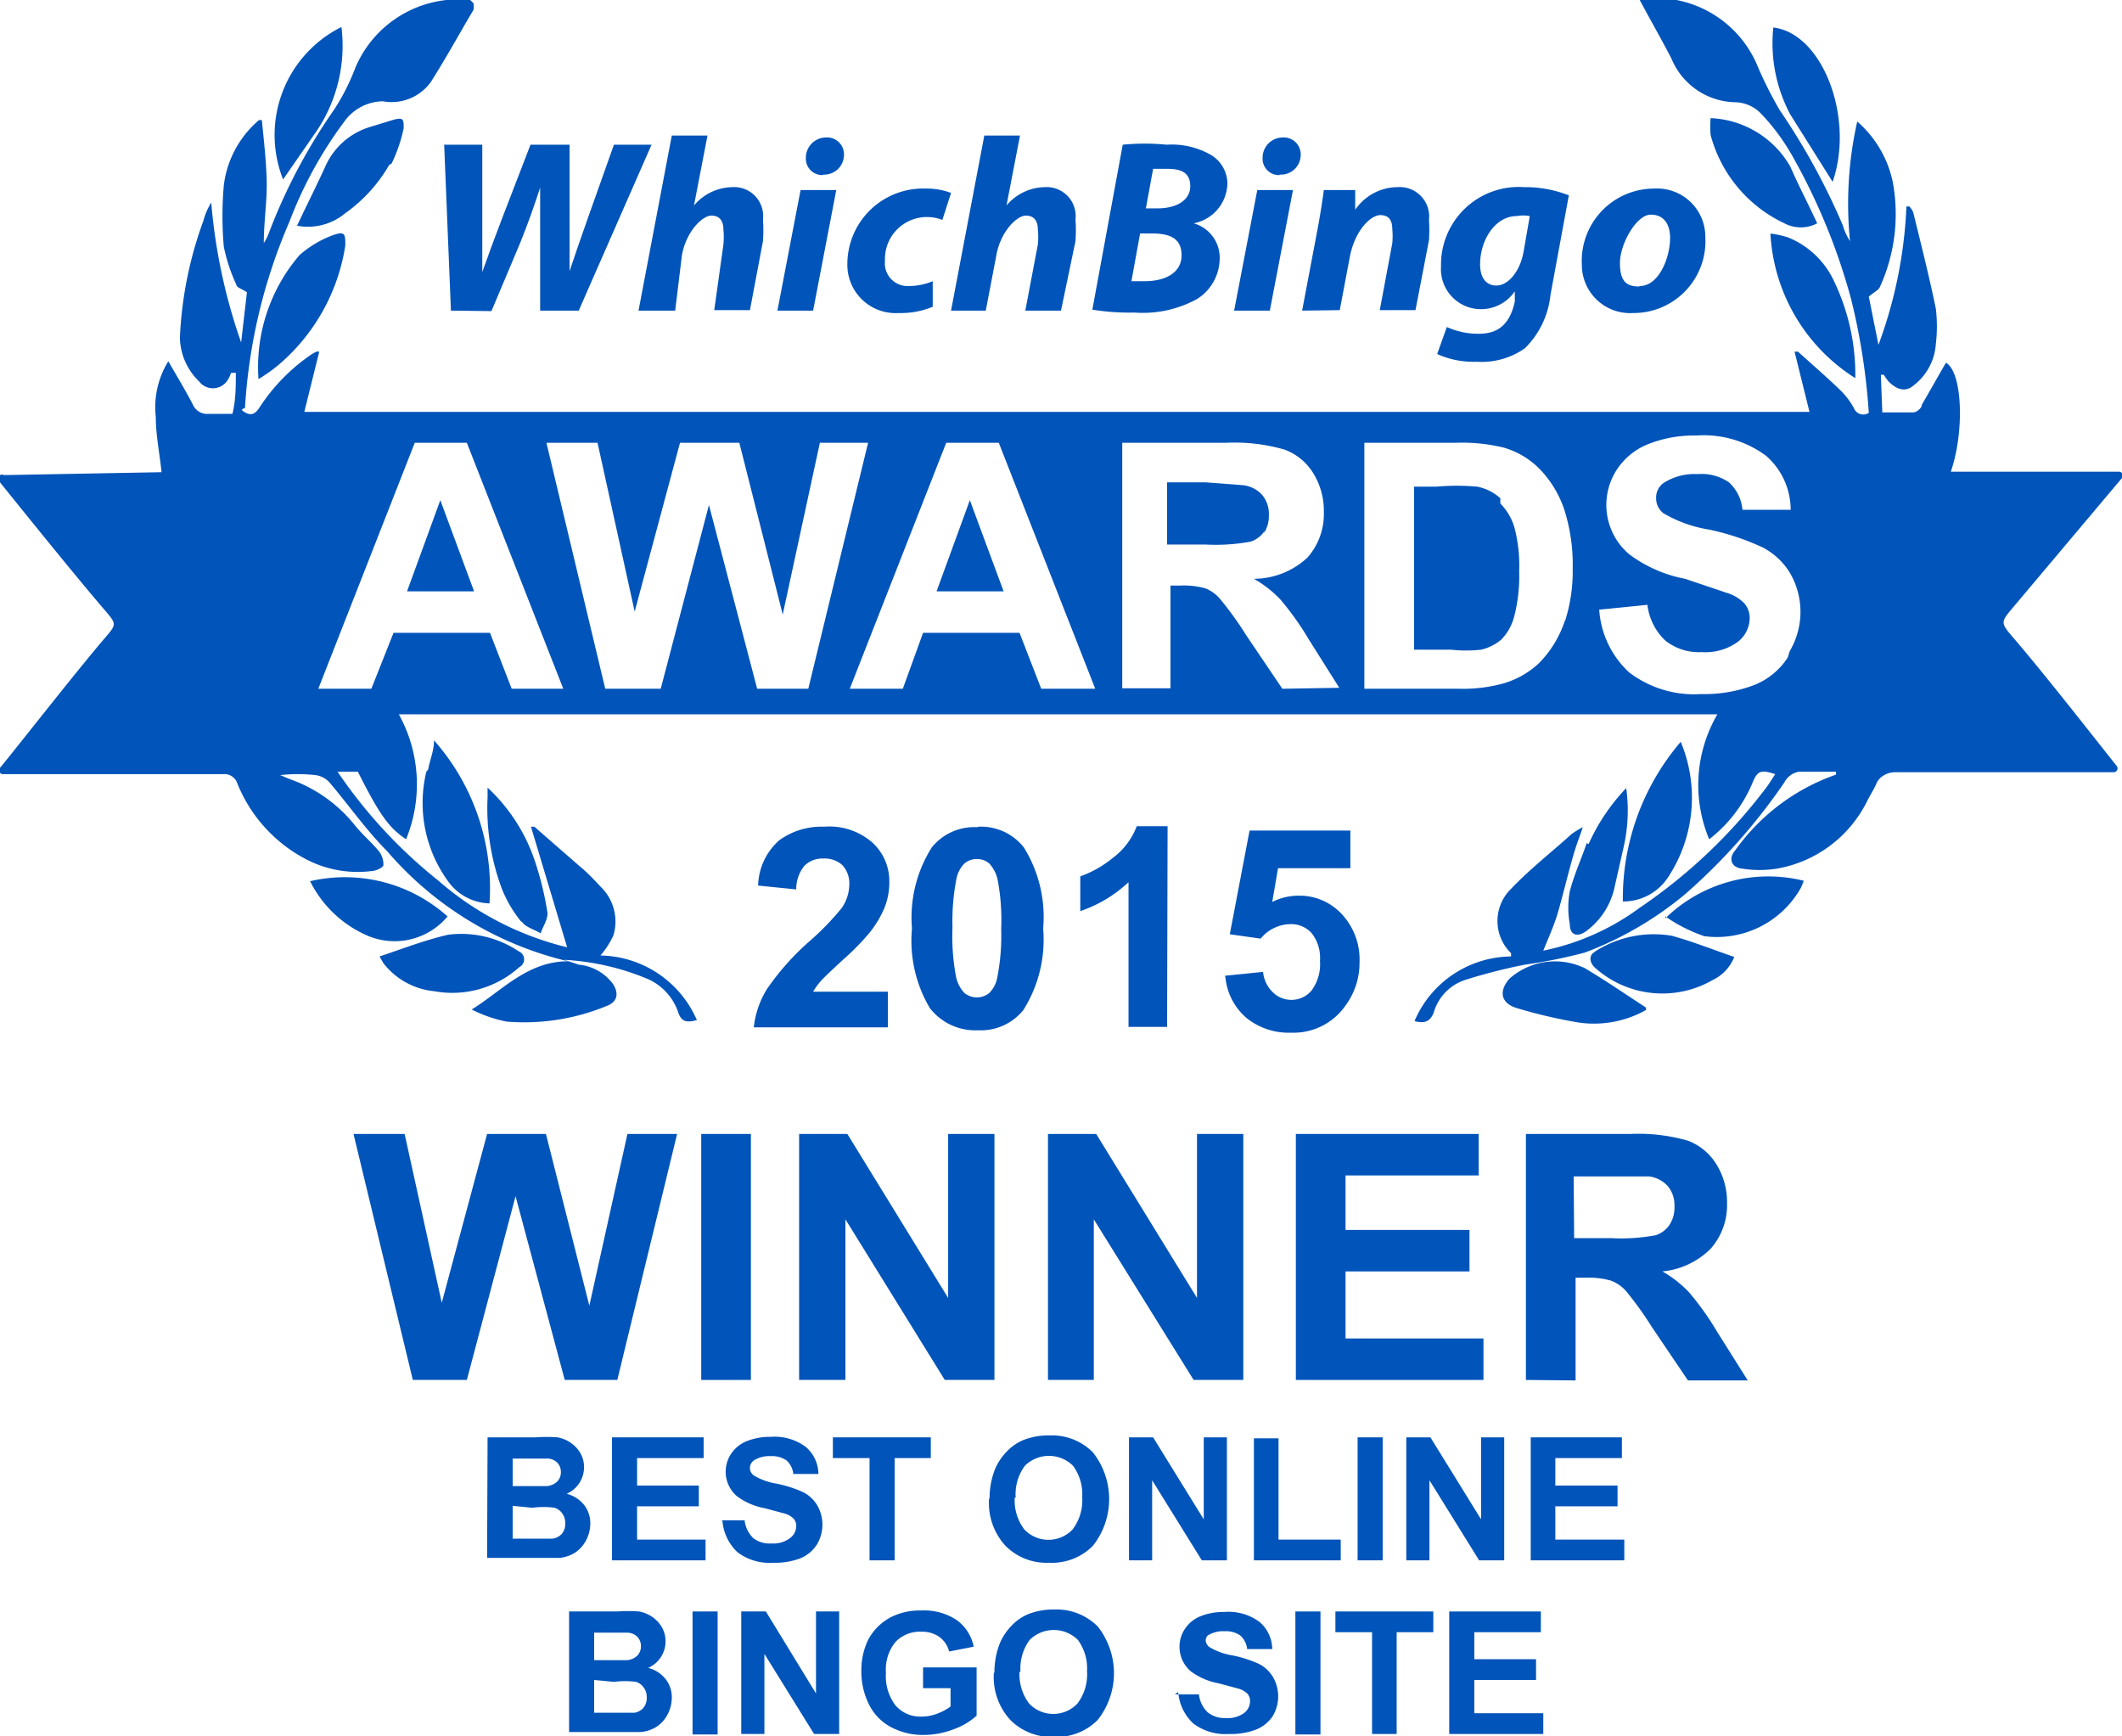 <svg xmlns="http://www.w3.org/2000/svg" viewBox="0 0 44 36"><defs><style>.cls-1{fill:#0054ba;}</style></defs><title>jpj-whichbingo</title><g id="Layer_2" data-name="Layer 2"><g id="Layer_1-2" data-name="Layer 1"><polygon class="cls-1" points="8.56 28.61 7.33 23.51 8.39 23.51 9.16 27.01 10.1 23.51 11.32 23.51 12.22 27.07 13.01 23.51 14.04 23.51 12.8 28.61 11.71 28.61 10.69 24.8 9.68 28.61 8.56 28.61"/><rect class="cls-1" x="14.54" y="23.51" width="1.03" height="5.1"/><polygon class="cls-1" points="16.57 28.61 16.57 23.51 17.57 23.51 19.66 26.91 19.66 23.51 20.62 23.51 20.62 28.61 19.59 28.61 17.53 25.28 17.53 28.61 16.57 28.61"/><polygon class="cls-1" points="21.73 28.61 21.73 23.51 22.73 23.51 24.82 26.91 24.82 23.51 25.78 23.51 25.78 28.61 24.75 28.61 22.68 25.28 22.68 28.61 21.73 28.61"/><polygon class="cls-1" points="26.87 28.61 26.87 23.51 30.66 23.51 30.66 24.37 27.9 24.37 27.9 25.5 30.47 25.5 30.47 26.36 27.9 26.36 27.9 27.75 30.76 27.75 30.76 28.61 26.87 28.61"/><path class="cls-1" d="M31.64,28.61v-5.1h2.17a3.7,3.7,0,0,1,1.19.14,1.18,1.18,0,0,1,.59.49,1.47,1.47,0,0,1,.22.8,1.36,1.36,0,0,1-.34.95,1.63,1.63,0,0,1-1,.47,2.42,2.42,0,0,1,.55.43,5.86,5.86,0,0,1,.59.83l.63,1H35l-.75-1.11a7.19,7.19,0,0,0-.54-.75.79.79,0,0,0-.31-.21,1.72,1.72,0,0,0-.52-.06h-.21v2.13Zm1-2.94h.76a3.92,3.92,0,0,0,.93-.06.55.55,0,0,0,.29-.22.65.65,0,0,0,.1-.38.61.61,0,0,0-.14-.42.63.63,0,0,0-.39-.2c-.08,0-.33,0-.75,0h-.81Z"/><path class="cls-1" d="M26.21,11.05a.66.66,0,0,0,.1-.38.61.61,0,0,0-.14-.41.63.63,0,0,0-.39-.2L25,10h-.8v1.29H25a4,4,0,0,0,.93-.06.55.55,0,0,0,.29-.22"/><path class="cls-1" d="M10.75,19.72a2.14,2.14,0,0,0-1.46-.34c-.48.11-.94.29-1.42.45l.08.14A1.52,1.52,0,0,0,9,20.55a2.08,2.08,0,0,0,1.77-.5.18.18,0,0,0,0-.32"/><path class="cls-1" d="M6.5,2.81A3.17,3.17,0,0,0,7.08.56,2.5,2.5,0,0,0,5.87,3.72l.63-.91"/><path class="cls-1" d="M31.11,10.33a1,1,0,0,0-.48-.24,4.72,4.72,0,0,0-.85,0h-.46v3.38h.77a2.85,2.85,0,0,0,.62,0,1,1,0,0,0,.42-.21,1.07,1.07,0,0,0,.27-.49,3.35,3.35,0,0,0,.1-.93,3.07,3.07,0,0,0-.1-.91,1.17,1.17,0,0,0-.29-.49"/><path class="cls-1" d="M9.28,19a3.19,3.19,0,0,0-2.85-.73A2.39,2.39,0,0,0,7.6,19.39,1.43,1.43,0,0,0,9.28,19"/><path class="cls-1" d="M34.53,19a3.26,3.26,0,0,0,.81.41,2,2,0,0,0,2-1,1.25,1.25,0,0,0,.06-.15,3.06,3.06,0,0,0-2.87.78"/><polygon class="cls-1" points="19.42 12.26 20.81 12.26 20.11 10.37 19.42 12.26"/><path class="cls-1" d="M33.08,19.73c-.14.06-.13.23,0,.34a2.09,2.09,0,0,0,2.43.25.89.89,0,0,0,.45-.48c-.44-.15-.86-.32-1.3-.44a2.25,2.25,0,0,0-1.59.33"/><polygon class="cls-1" points="8.44 12.26 9.83 12.26 9.13 10.37 8.44 12.26"/><path class="cls-1" d="M8.84,16a2.76,2.76,0,0,0,.45,2.27,1.09,1.09,0,0,0,.86.46A4.63,4.63,0,0,0,9,15.35c0,.22-.09.41-.12.6"/><path class="cls-1" d="M38,3.77c.46-1.33-.21-3.08-1.23-3.2a3.14,3.14,0,0,0,.35,1.8L38,3.77"/><path class="cls-1" d="M8.12,3.39a3.15,3.15,0,0,0,.25-.73c0-.18,0-.23-.2-.18l-.49.15a1.48,1.48,0,0,0-.92.79c-.19.42-.4.83-.6,1.26a1.21,1.21,0,0,0,1-.26,3.17,3.17,0,0,0,.91-1"/><path class="cls-1" d="M32.81,20.05a1.42,1.42,0,0,0-1.51.24c-.23.26-.18.51.15.61a10.4,10.4,0,0,0,1.17.28,2.2,2.2,0,0,0,1.51-.24s0,0,0-.05c-.43-.28-.85-.57-1.29-.83"/><path class="cls-1" d="M35.47,2.45a2.09,2.09,0,0,0,0,.35A2.83,2.83,0,0,0,37,4.63a.73.73,0,0,0,.68,0c-.19-.41-.39-.79-.56-1.18a2,2,0,0,0-1.64-1"/><path class="cls-1" d="M36.71,4.84a3.78,3.78,0,0,0,1.76,3A4.49,4.49,0,0,0,38,5.77a1.79,1.79,0,0,0-.93-.85,2,2,0,0,0-.38-.08"/><path class="cls-1" d="M6.92,4.87a2.18,2.18,0,0,0-.71.42,3.56,3.56,0,0,0-.85,2.57l0,0a3.37,3.37,0,0,0,.41-.29A4.06,4.06,0,0,0,7.16,5.09c0-.23,0-.3-.24-.22"/><path class="cls-1" d="M32.9,17.48c-.11.33-.26.65-.35,1a1.86,1.86,0,0,0,0,.68c0,.24.17.28.36.13a1.53,1.53,0,0,0,.56-.86l.19-.84a3.4,3.4,0,0,0,.06-1.25,4.06,4.06,0,0,0-.78,1.16"/><path class="cls-1" d="M44,9.91a.08.08,0,0,0-.06-.13l-3.27,0h-.22c.29-.84.24-2.07-.1-2.26-.17.29-.33.58-.5.87,0,.07-.1.15-.17.16-.21,0-.43,0-.65,0L39,7.77l.06,0a1.26,1.26,0,0,0,.1.14c.18.18.36.22.52.08a1.18,1.18,0,0,0,.46-.86,3.1,3.1,0,0,0,0-.73c-.14-.68-.31-1.35-.47-2a.41.41,0,0,0-.08-.12h-.06a9.35,9.35,0,0,1-.58,2.87l-.2-1c.1-.09.2-.13.23-.2a3.65,3.65,0,0,0,.27-2.16,2.27,2.27,0,0,0-.74-1.27A7.78,7.78,0,0,0,38.36,5a1.29,1.29,0,0,1-.15-.33,13.8,13.8,0,0,0-1.31-2.39,8.54,8.54,0,0,1-.44-.87A2.29,2.29,0,0,0,34.76,0,4.16,4.16,0,0,0,34,0c.24.45.46.83.66,1.22A1.46,1.46,0,0,0,36,2.12a.77.77,0,0,1,.5.22,4.4,4.4,0,0,1,.64.85,12.81,12.81,0,0,1,1.24,3,13.45,13.45,0,0,1,.37,2.37.21.21,0,0,1-.31-.1,1.56,1.56,0,0,0-.27-.36c-.29-.28-.59-.54-.89-.81l-.07,0,.31,1.25H6.31l.31-1.25H6.56l-.09.05A3.88,3.88,0,0,0,5.38,8.45c-.08.12-.16.18-.3.1s0-.07,0-.1A11.41,11.41,0,0,1,6,4.6,8.52,8.52,0,0,1,7.14,2.52a1,1,0,0,1,.8-.42,1,1,0,0,0,1-.41c.31-.49.59-1,.88-1.49a.49.49,0,0,0,0-.13L9.75,0a2.32,2.32,0,0,0-2.38,1.4,4.54,4.54,0,0,1-.44.87,11.75,11.75,0,0,0-1.37,2.6,1.26,1.26,0,0,1-.09.17c0-.45.07-.87.06-1.29s-.06-.84-.1-1.26l-.06,0a2.11,2.11,0,0,0-.73,1.36,7.32,7.32,0,0,0,0,1.26,3.49,3.49,0,0,0,.26.79c0,.06.12.09.22.16L5,7.1a11.66,11.66,0,0,1-.62-2.9,1.35,1.35,0,0,0-.16.37A8.06,8.06,0,0,0,3.73,7a1.3,1.3,0,0,0,.4.91.36.36,0,0,0,.57,0,.59.59,0,0,0,.09-.18l.1,0c0,.28,0,.56-.07.85-.18,0-.33,0-.49,0A.32.32,0,0,1,4,8.39c-.15-.29-.32-.57-.51-.9a1.81,1.81,0,0,0-.26,1.15c0,.38.08.76.12,1.15L.08,9.85A.08.08,0,0,0,0,10c.37.46,1.61,2,2.19,2.67.23.27.22.28,0,.54C1.58,13.92.38,15.46,0,15.92a.08.08,0,0,0,.07.13c.68,0,3.27,0,4.56,0a.28.28,0,0,1,.29.19A3.06,3.06,0,0,0,6.3,17.79a2.31,2.31,0,0,0,1.4.27c.09,0,.24-.07.25-.12a.44.44,0,0,0-.1-.3c-.16-.19-.35-.35-.5-.54A3,3,0,0,0,6,16.15l-.19-.08a3.33,3.33,0,0,1,.73,0,.47.47,0,0,1,.29.15c.4.47.77,1,1.2,1.43a7.09,7.09,0,0,0,3.75,2.28c-.85,0-1.38.62-2,1a2.85,2.85,0,0,0,.72.25,4.48,4.48,0,0,0,2.07-.32c.23-.08.27-.26.14-.46A1,1,0,0,0,12,20l-.3-.1a5.2,5.2,0,0,1,1.69.38,1.16,1.16,0,0,1,.67.7c.07.22.19.22.39.17a2.22,2.22,0,0,0-2-1.34,1.72,1.72,0,0,0,.27-.42,1,1,0,0,0-.26-1c-.14-.15-.28-.3-.44-.43l-.94-.82-.07,0,.75,2.5a6.33,6.33,0,0,1-2.68-1.39A10.15,10.15,0,0,1,7,16h.42c.45.89.64,1.16,1,1.4a3,3,0,0,0-.15-2.59H35.61a2.91,2.91,0,0,0-.17,2.59,2.88,2.88,0,0,0,.89-1.15c.11-.27.17-.3.48-.2-.06.09-.12.19-.18.27A11,11,0,0,1,34,18.82a5.07,5.07,0,0,1-2,.89c.1-.25.22-.51.3-.78s.19-.72.29-1.08.14-.43.23-.7a1.81,1.81,0,0,0-.23.14c-.42.38-.87.73-1.26,1.14a.93.93,0,0,0,0,1.33.24.24,0,0,1,0,.07,2.2,2.2,0,0,0-2,1.34c.22.06.33,0,.4-.18a1,1,0,0,1,.64-.67A11.4,11.4,0,0,1,31.62,20a10.68,10.68,0,0,0,1.24-.25,7.21,7.21,0,0,0,2.08-1.21A12.23,12.23,0,0,0,37,16.22.42.42,0,0,1,37.3,16c.26,0,.51,0,.77,0,0,0,0,.05,0,.06a4.3,4.3,0,0,0-2.09,1.57c-.15.17-.08.36.15.38a2.31,2.31,0,0,0,.71,0,2.58,2.58,0,0,0,1.88-1.41c.06-.12.14-.24.19-.36s.2-.23.39-.23c1.28,0,3.85,0,4.53,0a.08.08,0,0,0,.06-.13c-.36-.45-1.57-2-2.18-2.7-.22-.26-.22-.29,0-.55L44,9.91M10.61,14.28l-.45-1.16h-2L7.7,14.28H6.6l2-5.1H9.68l2,5.1Zm5.09,0-1-3.81-1,3.81H12.55l-1.22-5.1h1.06l.77,3.5.94-3.5h1.23l.9,3.56L17,9.18h1l-1.24,5.1Zm5.89,0-.45-1.16h-2l-.42,1.16h-1.1l2-5.1h1.09l2,5.1Zm5,0-.75-1.11a6.93,6.93,0,0,0-.54-.75A.79.79,0,0,0,25,12.2a1.68,1.68,0,0,0-.52-.06h-.21v2.13h-1V9.18h2.17a3.7,3.7,0,0,1,1.19.14,1.17,1.17,0,0,1,.6.49,1.48,1.48,0,0,1,.22.8,1.36,1.36,0,0,1-.34.95A1.63,1.63,0,0,1,26,12a2.4,2.4,0,0,1,.55.43,6,6,0,0,1,.59.83l.63,1Zm5.86-1.42a2.24,2.24,0,0,1-.55.9,1.82,1.82,0,0,1-.73.41,3.15,3.15,0,0,1-.91.11H28.29V9.18h1.89a3.67,3.67,0,0,1,1,.1,1.71,1.71,0,0,1,.77.47,2.22,2.22,0,0,1,.49.83,3.74,3.74,0,0,1,.17,1.21,3.37,3.37,0,0,1-.16,1.09m4.62.75a1.47,1.47,0,0,1-.69.57,2.9,2.9,0,0,1-1.11.19,2.22,2.22,0,0,1-1.49-.45,1.94,1.94,0,0,1-.62-1.3l1-.1a1.21,1.21,0,0,0,.37.74,1.11,1.11,0,0,0,.75.24,1.15,1.15,0,0,0,.75-.21.63.63,0,0,0,.25-.49.46.46,0,0,0-.11-.31.84.84,0,0,0-.37-.22L34.94,12a2.8,2.8,0,0,1-1.16-.51,1.34,1.34,0,0,1-.25-1.76,1.39,1.39,0,0,1,.64-.52,2.56,2.56,0,0,1,1-.18,2.17,2.17,0,0,1,1.45.42,1.49,1.49,0,0,1,.51,1.12l-1,0a.87.87,0,0,0-.28-.57,1,1,0,0,0-.65-.17,1.18,1.18,0,0,0-.7.18.37.37,0,0,0-.16.32.39.39,0,0,0,.15.31,2.7,2.7,0,0,0,.95.34,5.11,5.11,0,0,1,1.11.37,1.44,1.44,0,0,1,.56.52,1.6,1.6,0,0,1,0,1.63"/><path class="cls-1" d="M34.58,18.2a3,3,0,0,0,.27-2.82,5,5,0,0,0-1.2,3.31,1.11,1.11,0,0,0,.93-.49"/><path class="cls-1" d="M10.83,19.12c.08.11.25.15.38.23.05-.15.16-.3.14-.44a6.6,6.6,0,0,0-.24-1,3.67,3.67,0,0,0-1-1.58c0,.08,0,.14,0,.2a4.77,4.77,0,0,0,.29,1.88,2.6,2.6,0,0,0,.4.69"/><path class="cls-1" d="M18.41,20.56v.74H15.63a1.9,1.9,0,0,1,.27-.79,5.36,5.36,0,0,1,.89-1,5.56,5.56,0,0,0,.66-.68.87.87,0,0,0,.16-.48.56.56,0,0,0-.14-.41.54.54,0,0,0-.4-.14.52.52,0,0,0-.39.15.76.76,0,0,0-.17.49l-.79-.08a1.29,1.29,0,0,1,.44-.94,1.49,1.49,0,0,1,.93-.28,1.35,1.35,0,0,1,1,.33,1.08,1.08,0,0,1,.35.82,1.41,1.41,0,0,1-.1.53,2.13,2.13,0,0,1-.32.53,5.12,5.12,0,0,1-.52.53c-.25.23-.41.38-.48.46a1.41,1.41,0,0,0-.16.22Z"/><path class="cls-1" d="M20.29,17.14a1.13,1.13,0,0,1,.94.43,2.73,2.73,0,0,1,.4,1.68,2.74,2.74,0,0,1-.41,1.69,1.13,1.13,0,0,1-.94.42,1.19,1.19,0,0,1-1-.46,2.74,2.74,0,0,1-.37-1.65,2.72,2.72,0,0,1,.41-1.68,1.13,1.13,0,0,1,.94-.42m0,.66a.4.4,0,0,0-.26.09.62.62,0,0,0-.17.33,4.57,4.57,0,0,0-.08,1,4.48,4.48,0,0,0,.07,1,.7.7,0,0,0,.18.36.41.41,0,0,0,.51,0,.61.61,0,0,0,.17-.33,4.52,4.52,0,0,0,.08-1,4.47,4.47,0,0,0-.07-1,.71.71,0,0,0-.18-.36.39.39,0,0,0-.26-.09"/><path class="cls-1" d="M24.2,21.29H23.4v-3a2.75,2.75,0,0,1-1,.6v-.72a2.28,2.28,0,0,0,.67-.38,1.46,1.46,0,0,0,.5-.66h.64Z"/><path class="cls-1" d="M25.4,20.23l.79-.08a.67.67,0,0,0,.2.42.54.54,0,0,0,.39.16.54.54,0,0,0,.42-.2.92.92,0,0,0,.17-.61.83.83,0,0,0-.17-.57.57.57,0,0,0-.45-.19.81.81,0,0,0-.61.3l-.64-.09.41-2.15H28V18H26.5l-.12.7a1.21,1.21,0,0,1,.54-.13,1.19,1.19,0,0,1,.9.38,1.38,1.38,0,0,1,.37,1,1.49,1.49,0,0,1-.3.91,1.31,1.31,0,0,1-1.12.55,1.39,1.39,0,0,1-.93-.31,1.27,1.27,0,0,1-.43-.83"/><path class="cls-1" d="M10.11,29.8h1a3.12,3.12,0,0,1,.45,0,.7.7,0,0,1,.27.11.67.67,0,0,1,.2.21.58.58,0,0,1,.08.3.6.6,0,0,1-.36.55.68.68,0,0,1,.36.23.61.61,0,0,1,.13.38.76.76,0,0,1-.08.34.69.69,0,0,1-.22.26.73.73,0,0,1-.35.12l-.62,0h-.87Zm.52.42v.59h.71a.35.35,0,0,0,.21-.09.27.27,0,0,0,.08-.2.28.28,0,0,0-.07-.19.3.3,0,0,0-.2-.09h-.74Zm0,1v.68h.83a.32.32,0,0,0,.19-.1.32.32,0,0,0,.07-.22.33.33,0,0,0-.06-.2.31.31,0,0,0-.16-.12,1.72,1.72,0,0,0-.46,0Z"/><polygon class="cls-1" points="12.69 32.35 12.69 29.8 14.59 29.8 14.59 30.23 13.21 30.23 13.21 30.8 14.49 30.8 14.49 31.23 13.21 31.23 13.21 31.92 14.63 31.92 14.63 32.35 12.69 32.35"/><path class="cls-1" d="M14.94,31.52l.5,0a.6.6,0,0,0,.18.37A.55.55,0,0,0,16,32a.57.57,0,0,0,.38-.11.31.31,0,0,0,.13-.25.23.23,0,0,0-.05-.15.42.42,0,0,0-.19-.11l-.41-.11a1.38,1.38,0,0,1-.58-.25.67.67,0,0,1-.12-.88.71.71,0,0,1,.32-.26,1.31,1.31,0,0,1,.5-.09,1.08,1.08,0,0,1,.73.21.75.75,0,0,1,.26.56l-.52,0a.44.44,0,0,0-.14-.28.52.52,0,0,0-.33-.09.59.59,0,0,0-.35.09.19.19,0,0,0-.08.16.19.19,0,0,0,.08.15,1.34,1.34,0,0,0,.47.17,2.51,2.51,0,0,1,.56.18.73.73,0,0,1,.28.26.8.8,0,0,1,0,.82.74.74,0,0,1-.35.29,1.47,1.47,0,0,1-.56.09,1.1,1.1,0,0,1-.74-.22,1,1,0,0,1-.31-.65"/><polygon class="cls-1" points="18.03 32.35 18.03 30.23 17.27 30.23 17.27 29.8 19.3 29.8 19.3 30.23 18.55 30.23 18.55 32.35 18.03 32.35"/><path class="cls-1" d="M20.52,31.09a1.62,1.62,0,0,1,.12-.65,1.2,1.2,0,0,1,.24-.35,1,1,0,0,1,.33-.23,1.41,1.41,0,0,1,.55-.1,1.2,1.2,0,0,1,.9.35,1.56,1.56,0,0,1,0,1.94,1.19,1.19,0,0,1-.9.35,1.2,1.2,0,0,1-.91-.35,1.31,1.31,0,0,1-.34-1m.53,0a1,1,0,0,0,.2.66.69.69,0,0,0,1,0,1,1,0,0,0,.2-.67,1,1,0,0,0-.19-.65.71.71,0,0,0-1,0,1,1,0,0,0-.19.66"/><polygon class="cls-1" points="23.41 32.35 23.41 29.8 23.91 29.8 24.96 31.5 24.96 29.8 25.44 29.8 25.44 32.35 24.92 32.35 23.89 30.69 23.89 32.35 23.41 32.35"/><polygon class="cls-1" points="26 32.35 26 29.82 26.51 29.82 26.51 31.92 27.8 31.92 27.8 32.35 26 32.35"/><rect class="cls-1" x="28.15" y="29.8" width="0.52" height="2.55"/><polygon class="cls-1" points="29.16 32.35 29.16 29.8 29.66 29.8 30.71 31.5 30.71 29.8 31.19 29.8 31.19 32.35 30.67 32.35 29.64 30.69 29.64 32.35 29.16 32.35"/><polygon class="cls-1" points="31.74 32.35 31.74 29.8 33.63 29.8 33.63 30.23 32.25 30.23 32.25 30.8 33.54 30.8 33.54 31.23 32.25 31.23 32.25 31.92 33.68 31.92 33.68 32.35 31.74 32.35"/><path class="cls-1" d="M11.8,33.41h1a3.12,3.12,0,0,1,.45,0,.7.7,0,0,1,.27.11.66.66,0,0,1,.2.21.58.58,0,0,1,.08.3.6.6,0,0,1-.36.55.67.67,0,0,1,.36.23.61.61,0,0,1,.13.38.75.75,0,0,1-.08.34.68.68,0,0,1-.22.26.73.73,0,0,1-.35.12l-.62,0H11.8Zm.52.42v.59H13a.35.35,0,0,0,.21-.09.27.27,0,0,0,.08-.2.28.28,0,0,0-.07-.19.3.3,0,0,0-.2-.09h-.74Zm0,1v.68h.48l.35,0a.31.31,0,0,0,.19-.1.32.32,0,0,0,.07-.22.33.33,0,0,0-.06-.2.31.31,0,0,0-.16-.12,1.72,1.72,0,0,0-.46,0Z"/><rect class="cls-1" x="14.36" y="33.41" width="0.52" height="2.55"/><polygon class="cls-1" points="15.37 35.95 15.37 33.41 15.88 33.41 16.92 35.11 16.92 33.41 17.4 33.41 17.4 35.95 16.88 35.95 15.85 34.29 15.85 35.95 15.37 35.95"/><path class="cls-1" d="M19.14,35v-.43h1.11v1a1.4,1.4,0,0,1-.47.28,1.73,1.73,0,0,1-.62.12,1.41,1.41,0,0,1-.7-.17,1.07,1.07,0,0,1-.45-.48,1.53,1.53,0,0,1-.15-.68A1.46,1.46,0,0,1,18,34a1.12,1.12,0,0,1,.49-.48,1.32,1.32,0,0,1,.61-.13,1.22,1.22,0,0,1,.74.2.9.9,0,0,1,.35.55l-.51.1a.53.53,0,0,0-.2-.3.61.61,0,0,0-.37-.11.7.7,0,0,0-.54.21.9.9,0,0,0-.2.64,1,1,0,0,0,.2.68.68.68,0,0,0,.53.23.91.91,0,0,0,.33-.06,1.09,1.09,0,0,0,.28-.15V35Z"/><path class="cls-1" d="M20.62,34.7a1.62,1.62,0,0,1,.12-.65,1.2,1.2,0,0,1,.24-.35,1,1,0,0,1,.33-.23,1.39,1.39,0,0,1,.55-.1,1.2,1.2,0,0,1,.9.35,1.56,1.56,0,0,1,0,1.94,1.19,1.19,0,0,1-.9.35,1.2,1.2,0,0,1-.91-.35,1.31,1.31,0,0,1-.34-1m.53,0a1,1,0,0,0,.2.66.69.69,0,0,0,1,0,1,1,0,0,0,.2-.67,1,1,0,0,0-.19-.65.71.71,0,0,0-1,0,1,1,0,0,0-.19.66"/><path class="cls-1" d="M24.36,35.13l.5,0a.61.61,0,0,0,.18.37.56.56,0,0,0,.37.12.58.58,0,0,0,.38-.1.31.31,0,0,0,.13-.25.23.23,0,0,0-.05-.15.43.43,0,0,0-.19-.11l-.41-.11a1.38,1.38,0,0,1-.58-.25.67.67,0,0,1-.12-.88.7.7,0,0,1,.32-.26,1.29,1.29,0,0,1,.5-.09,1.08,1.08,0,0,1,.73.21.75.75,0,0,1,.26.56l-.52,0a.44.44,0,0,0-.14-.28.52.52,0,0,0-.33-.09.59.59,0,0,0-.35.09A.18.18,0,0,0,25,34a.19.19,0,0,0,.08.15,1.34,1.34,0,0,0,.47.17,2.51,2.51,0,0,1,.56.18.73.73,0,0,1,.28.26.8.8,0,0,1,0,.82.74.74,0,0,1-.35.28,1.45,1.45,0,0,1-.56.09,1.1,1.1,0,0,1-.74-.22,1,1,0,0,1-.31-.65"/><rect class="cls-1" x="26.86" y="33.41" width="0.52" height="2.55"/><polygon class="cls-1" points="28.45 35.95 28.45 33.84 27.69 33.84 27.69 33.41 29.72 33.41 29.72 33.84 28.96 33.84 28.96 35.95 28.45 35.95"/><polygon class="cls-1" points="30.05 35.95 30.05 33.41 31.95 33.41 31.95 33.84 30.57 33.84 30.57 34.4 31.85 34.4 31.85 34.83 30.57 34.83 30.57 35.52 32 35.52 32 35.95 30.05 35.95"/><path class="cls-1" d="M9.35,6.44,9.21,3H10V4.52c0,.42,0,.81,0,1.12h0c.12-.34.25-.69.41-1.11L11,3h.81V4.53c0,.41,0,.76,0,1.09h0c.12-.36.25-.73.38-1.1L12.73,3h.78L12,6.44h-.8l0-1.41c0-.41,0-.76,0-1.14h0c-.12.37-.25.74-.42,1.16l-.59,1.4Z"/><path class="cls-1" d="M13.24,6.44l.69-3.63h.74l-.28,1.45h0a1.06,1.06,0,0,1,.8-.38.6.6,0,0,1,.63.67,3.06,3.06,0,0,1,0,.45l-.27,1.43h-.74L15,5.07a1.55,1.55,0,0,0,0-.31c0-.17-.07-.29-.25-.29s-.52.32-.61.82L14,6.44Z"/><path class="cls-1" d="M16.12,6.44l.48-2.5h.74l-.48,2.5Zm.94-2.81a.34.34,0,0,1-.35-.36.42.42,0,0,1,.42-.42.35.35,0,0,1,.37.36.41.41,0,0,1-.43.41Z"/><path class="cls-1" d="M19.34,6.36a1.73,1.73,0,0,1-.71.13,1,1,0,0,1-1.06-1,1.57,1.57,0,0,1,1.64-1.58,1.4,1.4,0,0,1,.51.09l-.18.56a.85.85,0,0,0-.34-.06.87.87,0,0,0-.85.91.47.47,0,0,0,.49.52,1.28,1.28,0,0,0,.5-.1Z"/><path class="cls-1" d="M19.72,6.44l.69-3.63h.74l-.28,1.45h0a1.06,1.06,0,0,1,.8-.38.6.6,0,0,1,.63.67,3.06,3.06,0,0,1,0,.45L22,6.44h-.74l.26-1.37a1.55,1.55,0,0,0,0-.31c0-.17-.07-.29-.25-.29s-.52.32-.61.82l-.22,1.15Z"/><path class="cls-1" d="M23.28,3A4.67,4.67,0,0,1,24.19,3a1.63,1.63,0,0,1,.86.18.7.7,0,0,1,.4.63.86.86,0,0,1-.7.82v0a.74.74,0,0,1,.54.75,1,1,0,0,1-.47.82,2.34,2.34,0,0,1-1.3.28,4.77,4.77,0,0,1-.87-.06Zm.18,2.83h.28c.4,0,.76-.16.76-.54s-.29-.45-.63-.45h-.23Zm.3-1.51H24c.4,0,.68-.17.68-.46s-.2-.36-.48-.36l-.29,0Z"/><path class="cls-1" d="M25.59,6.44l.48-2.5h.74l-.48,2.5Zm.94-2.81a.34.34,0,0,1-.35-.36.42.42,0,0,1,.42-.42.35.35,0,0,1,.37.36.41.41,0,0,1-.43.41Z"/><path class="cls-1" d="M27,6.44l.32-1.69c.06-.32.1-.59.13-.81h.65l0,.41h0a1.07,1.07,0,0,1,.88-.47.61.61,0,0,1,.65.68,3.3,3.3,0,0,1,0,.42l-.28,1.45h-.74l.26-1.39a1.57,1.57,0,0,0,0-.28c0-.18-.06-.3-.25-.3s-.52.3-.63.86l-.21,1.11Z"/><path class="cls-1" d="M30,6.78a1.58,1.58,0,0,0,.66.14c.37,0,.64-.16.75-.67l0-.21h0a.85.85,0,0,1-.72.37.83.83,0,0,1-.81-.89A1.61,1.61,0,0,1,31.6,3.88a2.47,2.47,0,0,1,.93.17l-.38,2.06a1.82,1.82,0,0,1-.53,1.11,1.56,1.56,0,0,1-1,.28,1.83,1.83,0,0,1-.82-.16Zm1.72-2.3a.73.73,0,0,0-.27,0c-.45,0-.76.5-.76,1,0,.26.11.44.34.44s.48-.27.56-.69Z"/><path class="cls-1" d="M33.86,6.49a1,1,0,0,1-1.06-1,1.5,1.5,0,0,1,1.5-1.58,1,1,0,0,1,1.06,1,1.49,1.49,0,0,1-1.49,1.58ZM34,5.93c.4,0,.63-.59.63-1,0-.24-.1-.48-.4-.48s-.64.61-.64,1,.14.49.4.49Z"/></g></g></svg>